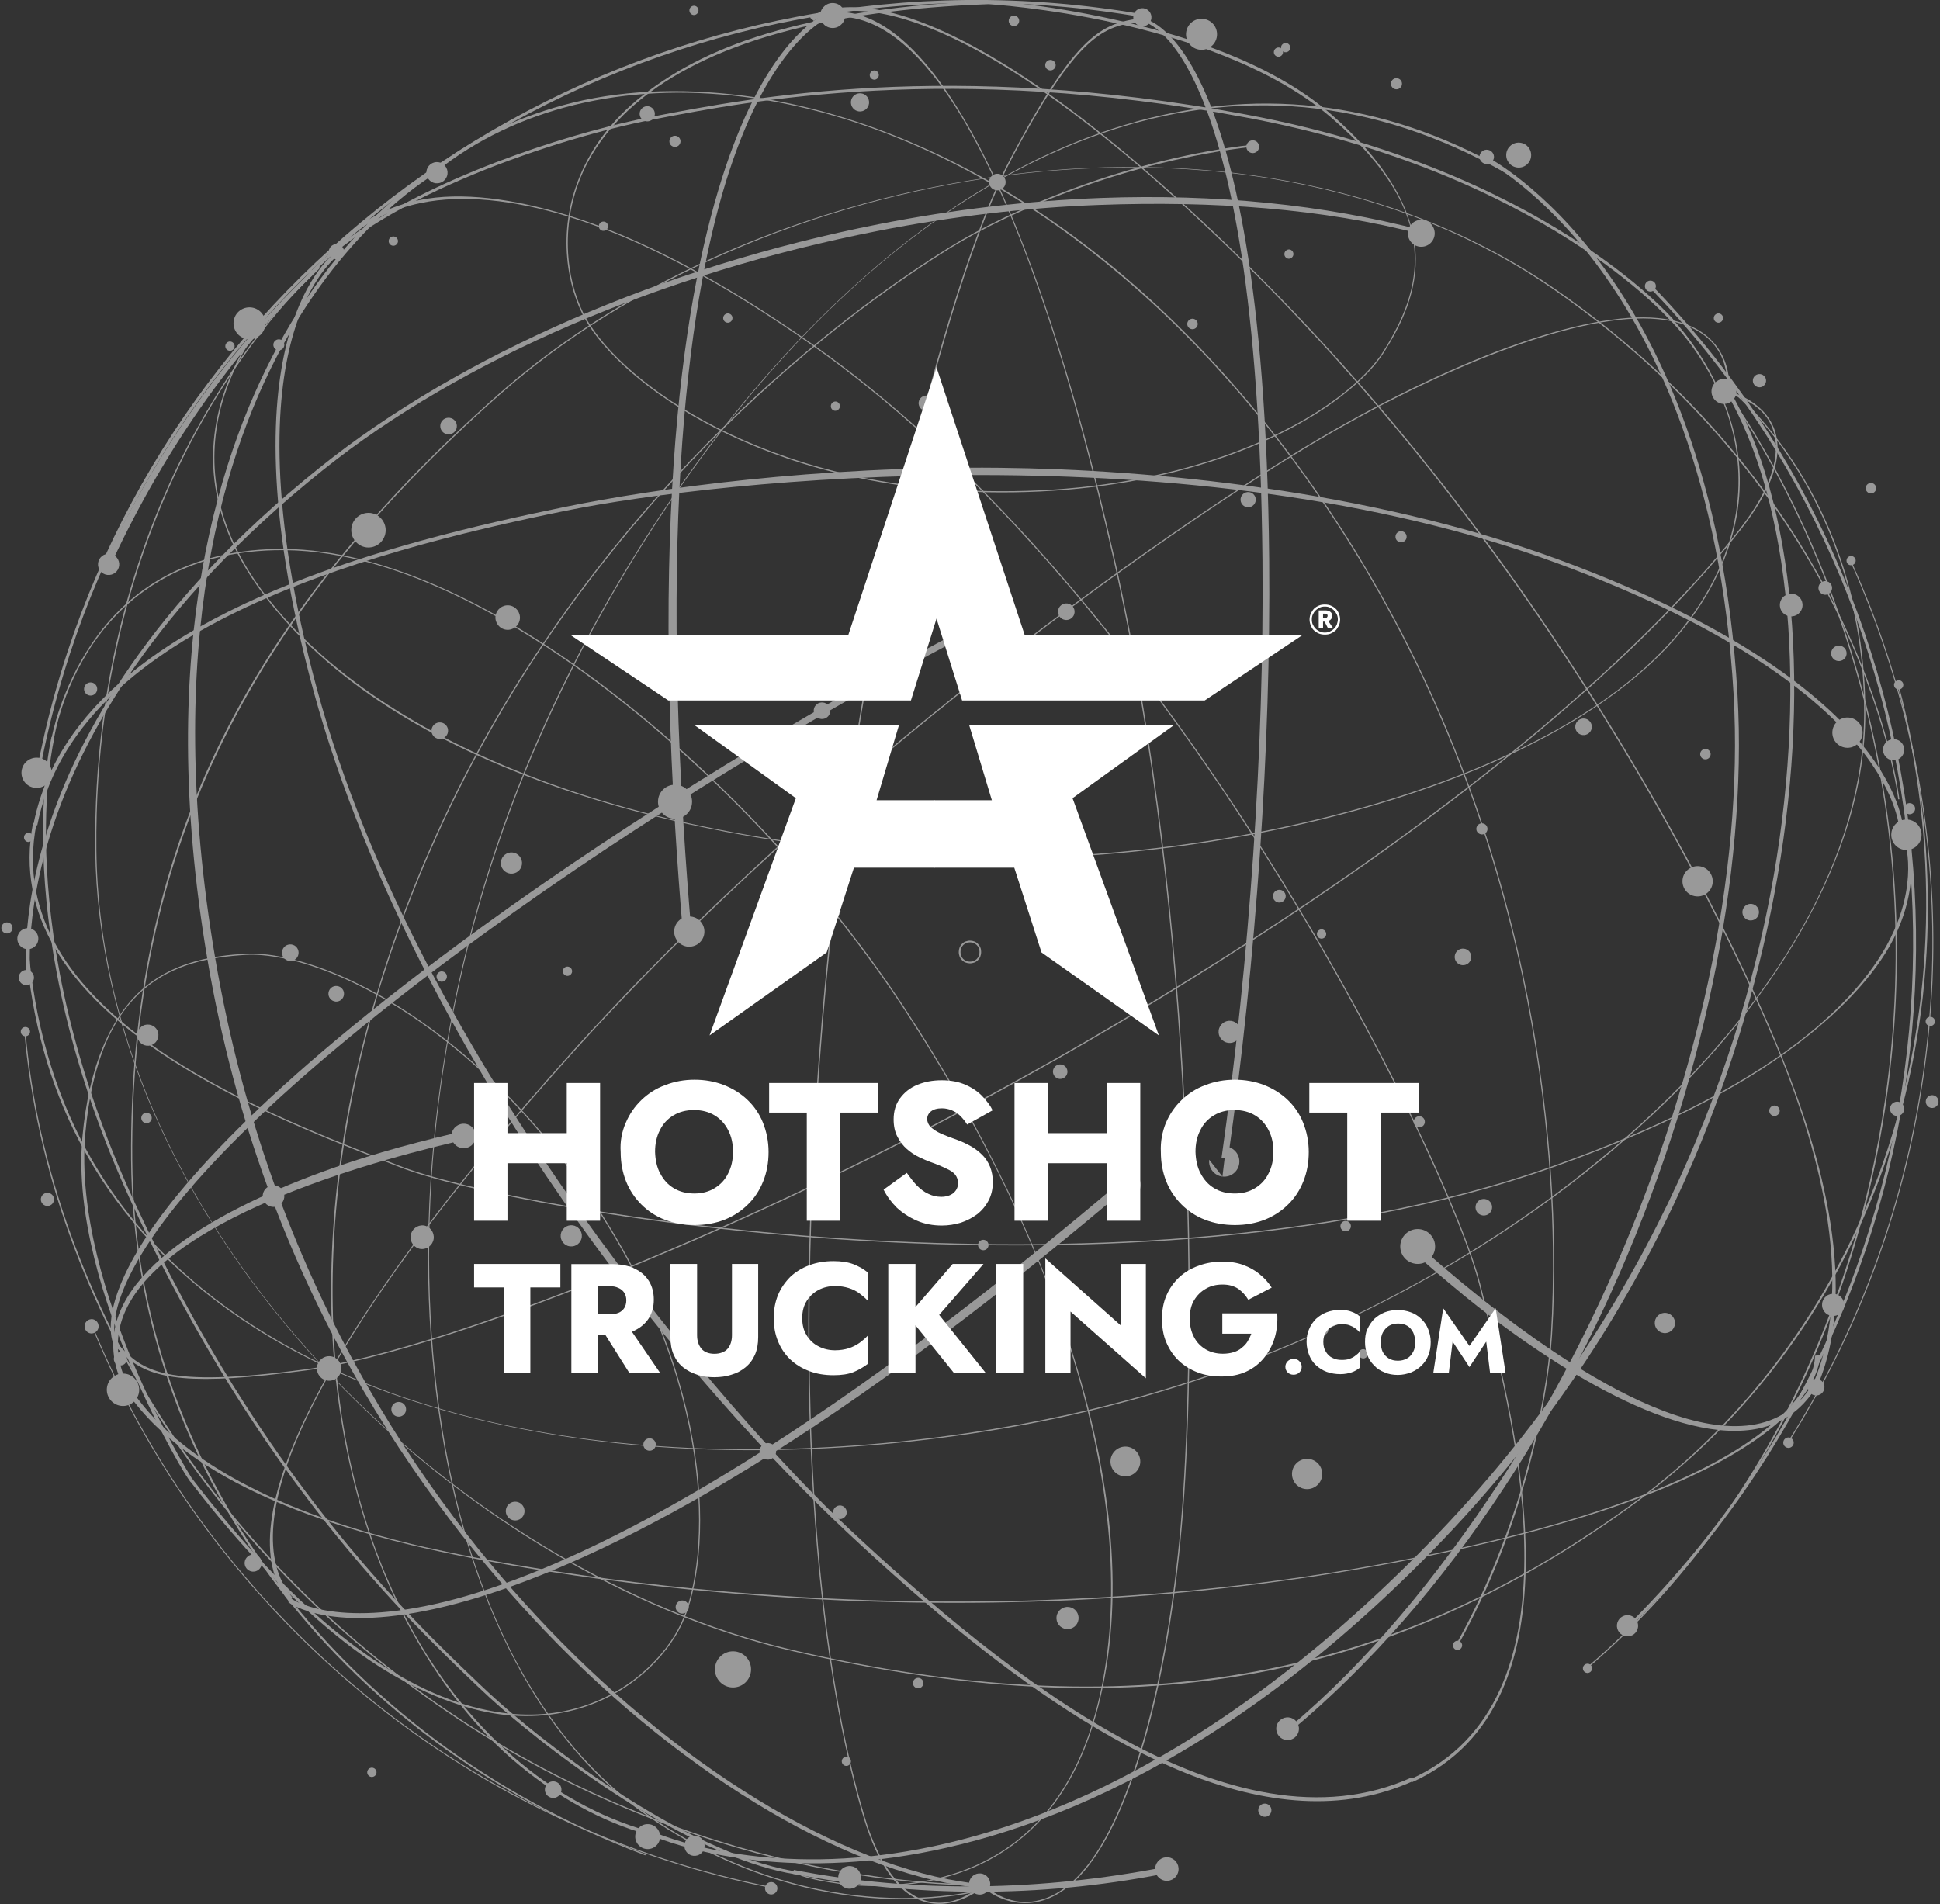<?xml version="1.0" encoding="UTF-8"?>
<svg xmlns="http://www.w3.org/2000/svg" xmlns:xlink="http://www.w3.org/1999/xlink" version="1.1" viewBox="0 0 489 480">
  <rect x="0" y="0" width="489" height="480" fill="#333333" stroke="none"/>
  <!-- Generator: Adobe Illustrator 29.7.1, SVG Export Plug-In . SVG Version: 2.1.1 Build 8)  -->
  <defs>
    <style>
      .st0 {
        fill: none;
      }

      .st1, .st2 {
        fill: #fff;
      }

      .st1, .st3 {
        opacity: .5;
      }

      .st4 {
        clip-path: url(#clippath);
      }
    </style>
    <clipPath id="clippath">
      <rect class="st0" x=".36" width="488.28" height="480"/>
    </clipPath>
  </defs>
  <g id="Layer_1">
    <g class="st3">
      <g class="st4">
        <path class="st2" d="M72.66,403.9l.72-.93c.1.08,10.53,7.77,38.84.8,26.2-6.46,73.47-27.13,149.84-88.96,6.76-5.48,13.47-11.03,20.11-16.66l1.53,1.52c-6.65,5.64-13.35,11.2-20.13,16.68-76.74,62.14-125.01,82.22-151.35,88.64-28.75,7.01-39.13-.75-39.55-1.08v-.02ZM28.79,339.2c-.17-.28-3.97-6.96,5.59-23.36,8.74-14.99,30.9-41.38,86.84-81.98,38.18-27.72,83.98-55.78,128.93-79.04l1.1,1.28c-44.93,23.24-90.68,51.28-128.84,78.98C15.74,312.49,29.26,338.55,29.42,338.81l-.63.39ZM6.83,247.92c-.02-.16-2.34-16.12,5.61-40.03,7.32-22.03,25.09-55.53,68.22-90.07,35.36-28.34,86.75-50.69,140.96-61.33,18.82-3.7,37.65-5.91,55.98-6.59,28.88-1.06,56.05,1.68,80.75,8.14l-.25.96c-24.61-6.44-52.31-8.4-81.09-7.34-18.27.67-37.06,2.88-55.83,6.57-54.06,10.62-104.66,32.13-139.9,60.37-42.9,34.36-60.59,67.66-67.87,89.54-7.89,23.69-5.61,39.48-5.59,39.64l-.97.15h-.01ZM163.03,462.2l.43-.89c.21.1,21.36,10.2,55.65,6.7,31.66-3.23,81.32-19.01,138.09-75.95,58.43-58.61,80.64-122.79,88.98-166.31,9.69-50.53,5.37-99.27-11.27-127.2l.85-.5c16.76,28.13,21.12,77.14,11.38,127.89-8.37,43.65-29.88,108.65-88.49,167.45-57,57.18-107.68,72.4-139.52,75.63-34.55,3.5-55.9-6.7-56.11-6.81"/>
        <path class="st2" d="M368.73,326.34c-4.45-3.64-8.82-7.38-13.09-11.22l1.41-1.64c16.67,15.02,58.25,49.52,84.41,45.77,6.58-.95,11.74-4.36,15.31-10.14l.99.62c-3.77,6.09-9.2,9.69-16.14,10.69-21.21,3.04-52.71-17.58-72.91-34.07l.02-.02ZM241.28,410.73c-9.99-8.16-19.44-16.65-28.02-24.69-16.9-15.83-45.01-45.52-71.44-83.56-21.56-31.01-49.43-79.08-62.81-128.33-12.64-46.54-10.43-74.12-6.36-89.05,4.44-16.3,11.84-21.45,12.15-21.65l.55.82c-.08.05-7.45,5.23-11.79,21.24-4.01,14.81-6.16,42.17,6.39,88.4,25.69,94.6,105.41,184.69,133.97,211.42,39.26,36.76,96.68,83.25,141.95,62.75l.4.9c-35.85,16.23-79.02-8.86-115.01-38.25h.01ZM132.35,435.65c-4.42-3.6-8.33-7.05-11.55-10.13l-.59-.56c-17.85-17.03-54.98-52.46-86.93-121.51C1.24,234.21,12.88,186.26,13,185.79l.72.18c-.12.47-11.69,48.2,20.23,117.18,31.89,68.92,68.96,104.29,86.78,121.28l.59.56c17.28,16.5,54.59,43.86,81.14,47.07l-.09.73c-21.76-2.63-50.66-21.35-70.01-37.14h-.01Z"/>
        <path class="st2" d="M201.75,472.83l.13-.27c2.21,1.05,23.91,6.56,43.77-2.16,14.31-6.28,24.3-18.34,29.67-35.85,14.11-46.02-3.68-113.44-47.59-180.38-18.76-28.6-45.16-57.18-72.45-78.47-21.45-16.72-53.34-36.73-83.52-37.01-26.47-.25-40.87,12.69-48.29,23.59-8.04,11.8-9.84,23.82-9.86,23.94l-.59-.23c.02-.12,2.13-12.02,10.2-23.88,4.74-6.97,10.7-12.5,17.68-16.45,8.73-4.93,19.11-7.38,30.86-7.27,12.36.12,26.15,3.62,41,10.42,13.73,6.29,28.09,15.25,42.7,26.64,27.3,21.29,53.73,49.92,72.5,78.54,19.77,30.13,34.86,61.66,43.65,91.18,10.26,34.48,11.6,64.58,3.97,89.44-5.39,17.59-15.43,29.71-29.82,36.03-19.96,8.77-41.79,3.21-44.02,2.16h0Z"/>
        <path class="st2" d="M84.64,412.2c-11.82-9.64-24.19-22.45-36.47-38.47-.49-.07-8.07-12.55-15.14-29.27-6.51-15.44-14.08-37.82-12.25-57.89,1.6-17.56,7.05-30.55,15.79-37.78,7.94-6.57,17.71-7.92,25.33-8.35,10.34-.59,30.38,5.22,52.81,23.52,12.45,10.17,23.86,22.78,33.92,37.49,31.92,46.68,31.2,91.03,23.25,108.01-3.74,7.99-13.45,18.53-28.56,21.98-8.11,1.85-16.75,1.59-25.83-1.12-10.61-3.17-21.51-8.86-32.83-18.1h-.01ZM114.53,264.19c-22.36-18.26-42.31-24.05-52.6-23.46-18.07,1.04-36.99,7.18-40.41,44.92-1.81,20.01,5.56,42.57,12.06,57.98,7.05,16.7,14.63,28.83,14.71,28.95,12.25,15.99,24.45,28.99,36.25,38.62,26.39,21.54,46.5,22.74,58.72,19.95,15-3.42,24.66-13.89,28.37-21.82,7.91-16.93,8.61-61.14-23.23-107.72-10.04-14.69-21.43-27.28-33.86-37.42h-.01ZM355.99,449.3l-.26-.85c43.62-19.75,26.38-87.95,18.03-121.01-.32-1.24-.62-2.45-.9-3.58-3.83-15.25-22.62-58.19-52.46-105.86-25.36-40.53-66.1-96.19-116.11-131.25-22.5-15.77-42.98-26.57-60.87-32.1-14-4.33-26.8-5.63-37.24-3.5-15.05,3.07-20.69,11.82-20.75,11.91l-.66-.46c.06-.09,5.81-9.07,20.97-12.17,10.49-2.14,23.68-.39,37.73,3.94,17.93,5.54,38.44,16.36,60.97,32.14,50.06,35.08,90.82,90.78,116.19,131.33,29.86,47.69,48.67,90.67,52.5,105.94.29,1.13.58,2.33.9,3.58,8.38,33.13,25.8,102.07-18.06,121.92h0ZM456.15,350.69c12.32-25.34,2.28-60.43-7.38-84.52-4.56-11.38-47.18-113.72-136.05-200.74C269.21,22.84,242.83,9.21,227.71,4.75c-16.35-4.82-22.51.48-22.57.53l-.96-.84c.06-.06,6.31-5.45,22.79-.62,9.65,2.83,20.89,8.56,33.39,17.04,15.63,10.59,33.31,25.51,52.55,44.35,35.84,35.09,68.24,76.49,96.31,123.05,23.83,39.52,36.49,69.53,39.81,77.8,9.69,24.14,20.51,59.94,8.14,85.38l-1.03-.75Z"/>
        <path class="st2" d="M72.86,403.74c-16.41-19.27,9.4-69.57,70.83-138.02,64.18-71.52,149.48-131.53,185.62-153.26,36.08-21.7,70.02-34.08,88.55-32.28,6.55.63,11.43,2.89,14.51,6.68,4.13,5.1,3.49,11.28,3.48,11.34l-.64.21c0-.06.99-6.37-3.07-11.38-3.03-3.74-7.85-5.95-14.3-6.58-9.32-.91-22.83,1.82-39.04,7.9-15.33,5.74-32.38,14.16-49.33,24.35-36.12,21.72-121.38,81.7-185.55,153.2-31.6,35.21-53.7,65.34-65.66,89.54-11.09,22.41-12.24,38.28-4.53,47.33l-.85.96v.02Z"/>
        <path class="st2" d="M131.26,445.32c-11.14-9.09-20.63-21.32-28.3-35.57-10.97-20.39-17.58-45.26-19.12-71.91-1.69-29.16,2.48-59.92,12.38-91.43,28.49-90.72,90.39-146.49,124.76-171.66,6.26-4.58,12.42-8.76,18.31-12.41,15.66-9.71,45.12-22.32,76.56-25.89l-.06.53c-31.39,3.56-60.71,15.92-76.35,25.61-5.88,3.65-12.03,7.82-18.29,12.4-34.33,25.14-96.18,80.86-124.65,171.51-18.98,60.43-16.53,119.88,6.72,163.11,14.27,26.52,35.6,44.99,60.08,52l-.22.86c-11.39-3.26-22.18-9.27-31.82-17.15h-.01Z"/>
        <path class="st2" d="M50.91,325.18c-26.39-21.55-41.52-50.11-44.38-86.14l.59-.59c3.05,38.16,19.53,68.56,48.98,90.39,57.27,42.43,147.54,42.19,212.93,27.83,52.65-11.57,102.78-36.52,141.15-70.26,38.44-33.79,59.64-71.65,59.7-106.6.05-28.42-9.16-49.08-16.89-61.41-8.38-13.35-16.87-20.07-16.96-20.14l.18-.23c.08.06,8.61,6.81,17.03,20.21,7.76,12.37,16.99,33.08,16.94,61.57-.03,17.71-5.48,36.19-16.18,54.93-10.3,18.04-24.98,35.5-43.61,51.89-18.61,16.37-40.14,30.76-63.99,42.76-24.71,12.45-50.72,21.72-77.29,27.57-37.42,8.22-77.68,10.68-113.39,6.91-19.45-2.05-37.58-5.9-53.92-11.42-17.5-5.92-32.93-13.77-45.86-23.37-1.7-1.26-3.37-2.56-5.01-3.89h0Z"/>
        <path class="st2" d="M107.69,369.28c-9.64-7.87-18.72-16.42-27.15-25.57-35.98-39.08-56.04-85.03-56.53-129.4-.24-21.85,2.48-43.08,8.07-63.09,4.47-16,10.79-31.27,18.78-45.37,13.59-24.01,27.5-36.47,27.64-36.6l.2.22c-.14.12-14.02,12.56-27.59,36.54-12.53,22.13-27.34,58.87-26.81,108.3,1.05,96.52,91.68,182.22,175.67,201.69,84.06,19.48,149.05,8.28,210.73-36.32,62.33-45.06,88.86-126.3,67.58-206.96l.29-.08c10.59,40.15,9.76,80.83-2.4,117.64-12.05,36.46-34.62,67.46-65.3,89.63-31.3,22.63-62.98,36.48-96.85,42.35-34.01,5.89-71.33,3.93-114.12-5.98-31.71-7.35-64-23.96-92.23-47.01h.02Z"/>
        <path class="st2" d="M400.16,420.59l-.19-.23c52.54-44.74,82.18-120.04,77.34-196.54-2.47-39.18-13.68-70.83-22.64-90.49-9.71-21.3-18.95-33.5-19.04-33.61l.24-.18c.09.12,9.35,12.33,19.07,33.66,8.97,19.68,20.19,51.37,22.67,90.6,2.37,37.45-3.42,75.34-16.75,109.58-13.51,34.75-34.51,64.89-60.7,87.2h-.01ZM9.11,195.22C29.8,83.32,128.39,1.22,243.52,0c14.93-.15,29.83,1.06,44.54,3.61l-.13.73c-14.66-2.54-29.52-3.75-44.4-3.6C128.74,1.96,30.46,83.8,9.84,195.35l-.73-.14h0ZM199.9,472.39l.19-.97c30.79,5.98,62.53,5.25,93.08-.64l-.43,1.73c-30.68,5.92-61.91,5.88-92.84-.12h0Z"/>
        <path class="st2" d="M450.59,363.57c15.75-24.89,26.57-52.28,32.19-81.41,5.53-28.68,5.73-57.63.58-86.06-3.41-18.85-9.13-37.2-17.01-54.66l.23-.1c7.89,17.47,13.61,35.85,17.03,54.71,5.14,28.46,4.95,57.45-.58,86.16-5.62,29.16-16.46,56.58-32.22,81.49l-.21-.13v-.02ZM32.28,342.48c-1.14-.94-2.19-1.98-3.24-3.14l.62-.58c6.25,6.87,11.49,11.23,47.34,6.44,35.74-4.77,124.09-39.49,204.49-87.26,97.12-57.71,140.1-102.86,157.08-124.63,7.86-10.1,10.56-18.72,8.28-25.14-2.62-7.43-11.5-8.91-11.59-8.93l.38-.66c.09.02,8.97,2.17,11.65,9.74,2.31,6.53-.54,14.99-8.48,25.17-16.99,21.79-60,66.97-157.16,124.71-80.43,47.79-168.83,82.53-204.6,87.3-28.94,3.87-38.35,2.22-44.77-3.02M209.53,2.78l.34,1.12c-.12.04-12.43,4.07-23.16,31.21-9.93,25.1-20.48,75.62-14.37,173.71.52,8.44,1.17,17.21,1.92,26.05l-2.12.36c-.75-8.85-1.4-17.63-1.92-26.08-6.14-98.58,5.48-149.56,15.51-174.76,10.95-27.5,23.28-31.46,23.8-31.62h0Z"/>
        <path class="st2" d="M287.67,4.52c.33.02,7.96.8,15.79,18.09,7.15,15.82,15.8,49.17,16.45,118.31.44,47.19-3.23,100.79-10.34,150.92l-1.68.16c7.11-50.1,10.77-103.65,10.33-150.81-1.24-131.84-30.31-135.92-30.6-135.94l.06-.74h0ZM374.76,39.51c.14.07,14.49,7.44,29.36,27.77,13.7,18.73,30.69,52.64,33.84,107.81,2.58,45.26-8.98,100.1-31.73,150.46-7.89,17.48-17,34.12-27.08,49.45-15.87,24.16-33.85,44.73-53.42,61.12l-.63-.76c19.51-16.33,37.16-37.77,52.97-61.85,10.04-15.29,19.13-31.88,27.01-49.32,22.68-50.23,34.48-103.95,31.9-149.05-3.13-54.89-20.01-88.61-33.61-107.23-14.73-20.16-28.91-27.46-29.05-27.53l.44-.88h0ZM109.67,42.67l.47.87c-.21.11-20.69,11.51-37.72,41.48-15.73,27.68-31.64,77.31-18.16,156.59,13.89,81.6,53.29,136.91,83.91,168.93,35.54,37.18,77.76,61.91,110.14,64.54l-.08.99c-32.62-2.64-75.08-27.48-110.79-64.83-30.71-32.12-71.19-87.33-85.12-169.18-13.54-79.61,3.43-129.75,19.25-157.58,17.17-30.19,37.86-41.69,38.06-41.8h.02Z"/>
        <path class="st2" d="M101.12,289.11c5.54-1.52,11.12-2.91,16.73-4.16l.51,2.1c-21.89,4.89-74.1,18.79-86.2,42.29-3.05,5.92-3.25,12.1-.61,18.36l-1.08.45c-2.78-6.6-2.56-13.11.65-19.36,9.82-19.05,44.88-32.79,70-39.69h.01ZM106.24,136.29c12.45-3.42,24.84-6.19,36.35-8.54,22.69-4.61,63.17-10.31,109.46-9.82,37.75.4,93.06,5.53,140.94,23.18,45.24,16.67,66.42,34.45,76.23,46.43,10.69,13.07,10.61,22.08,10.6,22.46l-.98-.02c0-.09.06-9.11-10.47-21.92-9.74-11.85-30.79-29.46-75.72-46.02-91.95-33.88-211.55-21.1-249.87-13.32-52.69,10.7-123.85,30.58-133.39,79.36l-.97-.19c7.56-38.63,53.02-59.28,97.81-71.6h0ZM149.07,33.04c5.49-1.51,10.57-2.7,14.94-3.55l.8-.16c24.21-4.68,74.59-14.43,149.36-.45,74.98,14.01,107.3,51.28,107.61,51.66l-.56.48c-.32-.38-32.49-37.46-107.19-51.41-74.63-13.94-124.92-4.22-149.09.45l-.8.16c-23.45,4.54-67.37,19.09-85.37,38.87l-.54-.5c14.75-16.21,46.75-28.93,70.84-35.56h-.01Z"/>
        <path class="st2" d="M78.56,68.07l.14.26c-2.14,1.18-19.2,15.69-23.61,36.94-3.17,15.31.86,30.44,12,44.96,29.3,38.18,94.54,62.75,174.52,65.74,34.16,1.27,72.76-3.68,105.91-13.58,26.05-7.79,60.83-22.21,78.55-46.65,15.54-21.45,13.35-40.67,8.77-53.04-4.96-13.4-13.7-21.83-13.79-21.91l.52-.35c.09.08,8.55,8.7,13.54,22.16,2.93,7.91,3.99,15.96,3.15,23.94-1.05,9.97-5.07,19.85-11.96,29.36-7.26,10.01-18.11,19.22-32.26,27.39-13.08,7.55-28.71,14.06-46.45,19.37-33.17,9.92-71.81,14.87-106.01,13.6-36-1.34-70.43-7.32-99.58-17.26-34.03-11.62-59.33-27.96-75.17-48.6-11.2-14.59-15.26-29.8-12.06-45.2,4.44-21.35,21.59-35.94,23.75-37.13h.02Z"/>
        <path class="st2" d="M195.82,7.74c14.71-4.04,32.31-6.71,52.47-7.43.34-.37,14.9.69,32.61,4.62,16.35,3.64,38.97,10.45,54.26,23.56,13.38,11.48,20.81,23.45,21.62,34.77.75,10.28-3.81,19.02-7.88,25.49-5.51,8.78-21.85,21.75-49.76,29.42-15.49,4.26-32.38,6.25-50.19,5.93-56.53-1.04-92.24-27.32-101.46-43.64-4.34-7.67-7.29-21.71-1.35-36.03,3.19-7.69,8.42-14.57,15.9-20.41,8.72-6.81,19.68-12.39,33.78-16.27h-.01ZM299.08,117.88c27.83-7.65,44.11-20.56,49.6-29.29,9.63-15.32,15.58-34.31-13.17-58.98-15.24-13.08-37.9-20.15-54.22-23.77-17.69-3.93-31.96-4.78-32.1-4.79-20.13.72-37.79,3.14-52.46,7.18-32.84,9.03-45.47,24.73-50.29,36.31-5.9,14.22-2.98,28.15,1.33,35.77,9.2,16.27,44.82,42.46,101.21,43.49,17.78.33,34.65-1.67,50.11-5.92h0ZM8.34,207.46l.84.29C-.02,254.76,65.53,280.23,97.3,292.58c1.2.46,2.35.92,3.44,1.34,14.65,5.73,60.51,15.28,116.63,18.59,47.71,2.81,116.66,1.86,174.21-18.6,25.88-9.2,46.55-19.64,61.43-31.02,11.64-8.9,20.12-18.59,24.43-28.33,6.23-14.04,2.36-23.71,2.32-23.81l.76-.27c.04.1,4.02,9.99-2.25,24.16-4.34,9.79-13.4,19.54-25.08,28.48-14.9,11.41-35.6,21.86-61.52,31.08-57.59,20.48-126.58,21.42-174.32,18.61-56.15-3.3-102.06-12.87-116.72-18.61-1.09-.42-2.24-.88-3.44-1.34-31.85-12.37-98.1-38.13-88.86-85.38h0ZM30.62,346.27c13.5,24.73,47.91,36.89,73.13,42.97,11.92,2.87,119.98,27.44,242.38,5.42,59.9-10.78,86.29-24.39,98.68-34.14,13.4-10.54,12.66-18.64,12.65-18.71l1.24-.3c0,.08.79,8.3-12.7,18.93-7.89,6.22-19.08,12.07-33.24,17.35-17.68,6.61-40.09,12.38-66.59,17.15-49.35,8.87-101.86,11.3-156.06,7.21-46-3.48-77.8-10.55-86.44-12.63-25.28-6.09-60.72-18.02-74.27-42.85l1.2-.4h.01Z"/>
        <path class="st2" d="M209.55,3.04c25.2-2.22,51.22,47.99,71.39,137.74,21.06,93.78,20.51,198.08,17.27,240.14-3.23,42.01-12.82,76.83-25.02,90.9-4.31,4.97-8.97,7.64-13.86,7.95-6.55.42-11.22-3.7-11.26-3.74l.2-.65s4.61,4.5,11.05,4.09c4.8-.31,9.39-2.95,13.65-7.85,6.14-7.08,11.74-19.67,16.19-36.4,4.21-15.82,7.23-34.6,8.75-54.33,3.23-42.04,3.8-146.32-17.27-240.06-10.37-46.18-22.11-81.64-34.88-105.43-11.84-22.03-24.09-32.17-35.93-31.13l-.29-1.24h-.01Z"/>
        <path class="st2" d="M141.83,26.54c13.86-3.81,29.32-4.47,45.38-2.45,22.97,2.88,47.06,11.89,69.66,26.08,24.73,15.53,47.37,36.75,67.31,63.08,57.39,75.82,66.94,158.6,67.53,201.2.11,7.76-.06,15.2-.5,22.12-1.16,18.4-7.96,49.73-23.28,77.42l-.39-.36c15.3-27.66,22.22-58.71,23.38-77.08.43-6.91.6-14.35.5-22.1-.58-42.56-10.12-125.27-67.47-201.02-38.23-50.49-88.08-82.96-136.77-89.05-29.88-3.74-57.29,2.95-77.18,18.83l-.57-.67c9.26-7.4,20.4-12.7,32.41-16h0Z"/>
        <path class="st2" d="M286.26,30.67c32.84-9.03,64.87-4.8,95.89,13.74l.14.83c-32.85-19.63-67.16-23.81-102.01-12.46-67.75,22.1-119.88,95.83-146.07,157.47-21.08,49.63-29.82,104.96-24.56,155.8,5.25,50.92,23.8,90.15,52.24,110.46,23.12,16.52,45.29,20.98,59.82,21.82,15.73.91,26.13-2.13,26.24-2.16l.08.28c-.09.03-10.55,3.08-26.34,2.17-14.57-.84-36.79-5.32-59.98-21.87-14.4-10.29-26.31-25.44-35.36-45.03-8.72-18.85-14.44-40.94-16.98-65.63-2.54-24.66-1.78-50.55,2.25-76.95,4.18-27.36,11.7-53.94,22.34-78.99,14.98-35.27,36.32-69.52,60.08-96.44,12.94-14.66,26.58-27.22,40.55-37.34,14.96-10.84,30.31-18.86,45.62-23.85,2.01-.66,4.03-1.27,6.07-1.82h0Z"/>
        <path class="st2" d="M217.44,51.4c12-3.3,24.22-5.74,36.57-7.32,52.67-6.69,101.75,3.59,138.17,28.91,17.94,12.47,33.66,26.99,46.71,43.15,10.45,12.93,19.22,26.92,26.07,41.6,11.68,25,13.78,43.56,13.8,43.75l-.3.03c-.02-.19-2.11-18.71-13.78-43.67-10.76-23.03-32.11-56.41-72.68-84.62-79.24-55.09-201.56-30.86-266.11,26.33-64.59,57.23-93.13,116.71-92.55,192.85.58,76.93,51.38,145.65,129.41,175.05l-.1.28c-38.84-14.64-71.5-38.89-94.43-70.14-22.72-30.96-34.88-67.33-35.18-105.18-.3-38.63,6.78-72.49,21.63-103.5,14.91-31.14,38.13-60.43,71.01-89.56,24.37-21.58,56.6-38.29,91.74-47.94h0Z"/>
        <path class="st2" d="M6.13,260.11l.3-.03c5.98,68.76,50.16,136.57,115.27,176.95,33.34,20.69,65.62,29.9,86.83,33.99,22.98,4.43,38.27,3.96,38.42,3.95v.3c-.14,0-15.46.47-38.47-3.95-21.23-4.09-53.55-13.31-86.94-34.03-31.88-19.77-59.39-46.45-79.56-77.16-20.47-31.16-32.86-65.74-35.85-100.02M416.35,71.92c79.17,81.71,88.9,209.67,23.16,304.24-8.53,12.25-18.15,23.71-28.75,34.23l-.52-.52c10.57-10.48,20.16-21.9,28.66-34.12,65.55-94.28,55.83-221.84-23.09-303.29l.53-.51v-.02ZM80,66.83l.68.71c-22.71,21.64-40.51,47.93-53.42,76.26l-1.15-1.36c12.96-28.44,31.1-53.88,53.9-75.61"/>
        <path class="st2" d="M23.35,334.27c11.15,27.26,27.18,51.96,47.67,73.42,20.16,21.13,43.63,38.07,69.77,50.36,17.33,8.14,35.6,14.12,54.39,17.81l-.05.25c-18.81-3.69-37.09-9.68-54.44-17.83-26.16-12.3-49.67-29.27-69.84-50.41-20.5-21.48-36.55-46.21-47.71-73.5l.23-.09h-.01ZM282.98,5.46c1.42-.39,2.89-.64,4.42-.83l.12.84c-9.23,1.12-15.81,2.86-32.68,34.87-16.82,31.91-39.74,124.05-47.43,217.28-9.27,112.62,2.59,173.84,10.5,200.29,3.66,12.27,9.14,19.45,15.68,21.33,7.56,2.17,13.93-4.21,13.99-4.27l.32.68c-.07.06-6.96,6.05-14.69,3.85-6.65-1.9-11.9-9.13-15.59-21.51-7.9-26.48-19.78-87.73-10.51-200.4,7.68-93.27,30.61-185.47,47.46-217.4,13.62-25.82,20.41-32.55,28.41-34.75v.02ZM279.94,367.95c-.27,2.06,1.18,3.94,3.23,4.22,2.06.27,3.94-1.18,4.22-3.23.27-2.06-1.18-3.94-3.23-4.22-2.06-.27-3.94,1.18-4.22,3.23M174.41,202.68c-.3,2.35-2.45,4-4.8,3.7,0,0-.02,0-.02,0-2.35-.3-4-2.45-3.7-4.8,0,0,0-.02,0-.02.3-2.35,2.45-4,4.79-3.7,0,0,.02,0,.03,0,2.35.3,4,2.45,3.7,4.8,0,0,0,.01,0,.02M39.9,261.31c-.19,1.46-1.52,2.49-2.98,2.3,0,0,0,0-.01,0-1.46-.19-2.49-1.52-2.3-2.98,0,0,0-.01,0-.02.19-1.46,1.52-2.49,2.98-2.3,0,0,.01,0,.02,0,1.46.19,2.49,1.52,2.3,2.98,0,0,0,.01,0,.02M361.61,59.26c-.25,1.86-1.95,3.16-3.8,2.92-1.86-.25-3.16-1.95-2.92-3.81.25-1.86,1.95-3.16,3.8-2.92,1.86.25,3.16,1.95,2.92,3.81M212.99,4.32c-.22,1.72-1.8,2.94-3.52,2.71,0,0,0,0,0,0-1.72-.22-2.94-1.8-2.71-3.53,0,0,0,0,0,0,.22-1.72,1.8-2.94,3.52-2.71,0,0,0,0,0,0,1.72.22,2.94,1.8,2.71,3.53,0,0,0,0,0,0M437.67,99.09c-.23,1.72-1.81,2.94-3.53,2.71-1.72-.23-2.94-1.81-2.71-3.53h0c.22-1.72,1.8-2.94,3.52-2.71,0,0,0,0,0,0,1.72.22,2.94,1.8,2.71,3.52,0,0,0,0,0,0"/>
        <path class="st2" d="M166.37,463.42c-.22,1.72-1.8,2.94-3.52,2.71,0,0,0,0,0,0-1.72-.22-2.94-1.8-2.71-3.53,0,0,0,0,0,0,.22-1.72,1.8-2.94,3.52-2.71,0,0,0,0,0,0,1.72.22,2.94,1.8,2.71,3.52,0,0,0,0,0,0M385.92,39.51c-.22,1.72-1.8,2.94-3.52,2.71,0,0,0,0,0,0-1.72-.22-2.94-1.8-2.71-3.53,0,0,0,0,0,0,.22-1.72,1.8-2.94,3.52-2.71,0,0,0,0,0,0,1.72.22,2.94,1.8,2.71,3.52,0,0,0,0,0,0M173.61,405.35c-.12.91-.95,1.55-1.86,1.43-.91-.12-1.55-.95-1.43-1.86,0,0,0,0,0,0,.12-.91.95-1.55,1.86-1.43.91.12,1.55.95,1.43,1.86M24.49,173.91c-.12.91-.95,1.55-1.86,1.43-.91-.12-1.55-.95-1.43-1.86.12-.91.95-1.55,1.86-1.43.91.12,1.55.95,1.43,1.86M320.46,456.57c-.12.91-.95,1.55-1.86,1.43-.91-.12-1.55-.96-1.43-1.86.12-.91.95-1.55,1.86-1.43.91.12,1.55.96,1.43,1.86M195.94,476.24c-.11.86-.9,1.46-1.75,1.35-.86-.11-1.46-.9-1.35-1.75.11-.86.9-1.46,1.75-1.35.86.11,1.46.9,1.35,1.76M165.29,364.37c-.11.86-.9,1.46-1.76,1.35-.86-.11-1.46-.9-1.35-1.76s.9-1.46,1.76-1.35c.86.11,1.46.9,1.35,1.76h0M102.34,355.53c-.13,1.02-1.06,1.73-2.08,1.6-1.02-.13-1.73-1.06-1.6-2.08s1.06-1.73,2.08-1.6c1.02.13,1.73,1.06,1.6,2.08h0M132.2,381.25c-.17,1.29-1.35,2.21-2.65,2.04,0,0,0,0,0,0-1.29-.17-2.21-1.36-2.04-2.65.17-1.3,1.36-2.21,2.65-2.04,1.3.17,2.21,1.36,2.04,2.65M65.97,394.34c-.16,1.19-1.25,2.02-2.43,1.86s-2.02-1.25-1.86-2.43h0c.16-1.19,1.25-2.02,2.43-1.86,1.19.16,2.02,1.25,1.86,2.43M312.71,260.5c-.2,1.53-1.6,2.61-3.13,2.41,0,0,0,0,0,0-1.53-.21-2.6-1.61-2.4-3.14.2-1.53,1.6-2.61,3.13-2.41,0,0,0,0,0,0,1.53.21,2.6,1.61,2.4,3.14M464.82,329.33c-.2,1.53-1.6,2.61-3.13,2.41,0,0,0,0,0,0-1.53-.21-2.6-1.61-2.4-3.14.2-1.53,1.6-2.61,3.13-2.41,1.53.2,2.61,1.6,2.41,3.13,0,0,0,0,0,0M271.85,408.27c-.2,1.53-1.6,2.61-3.13,2.41-1.53-.2-2.61-1.61-2.4-3.14.2-1.53,1.6-2.61,3.13-2.41,0,0,0,0,0,0,1.53.21,2.6,1.61,2.4,3.14M297.04,471.6c-.21,1.62-1.7,2.76-3.31,2.54s-2.76-1.7-2.54-3.31c.19-1.62,1.65-2.78,3.27-2.59s2.78,1.65,2.59,3.27c0,.03,0,.06-.01.09M445.15,96.18c-.12.91-.96,1.56-1.87,1.44,0,0,0,0,0,0-.91-.12-1.56-.96-1.44-1.87h0c.12-.92.96-1.56,1.87-1.44,0,0,0,0,0,0,.91.12,1.56.96,1.44,1.87,0,0,0,0,0,0M31.99,342.79c-.12.91-.95,1.55-1.85,1.43-.91-.12-1.55-.95-1.43-1.85.1-.91.91-1.57,1.82-1.47.91.1,1.57.91,1.47,1.82,0,.02,0,.05,0,.07M71.65,301.9c-.2,1.49-1.56,2.54-3.06,2.35-1.49-.2-2.54-1.57-2.35-3.06.2-1.49,1.56-2.54,3.06-2.35,1.5.19,2.53,1.56,2.35,3.06M253.88,155.3c-.27,2.05-2.15,3.5-4.2,3.24,0,0-.01,0-.02,0-2.05-.27-3.5-2.15-3.24-4.2,0,0,0-.01,0-.02.27-2.05,2.15-3.5,4.2-3.24,0,0,.01,0,.02,0,2.05.27,3.5,2.15,3.24,4.2,0,0,0,.01,0,.02M207.11,166.29c-.09.72-.75,1.24-1.47,1.15,0,0,0,0-.01,0-.72-.09-1.24-.76-1.14-1.48,0,0,0,0,0,0,.09-.72.75-1.24,1.48-1.15,0,0,0,0,0,0,.72.09,1.24.76,1.14,1.48,0,0,0,0,0,0M13.6,302.58c-.12.91-.95,1.55-1.86,1.43-.91-.12-1.55-.95-1.43-1.86.12-.91.96-1.55,1.86-1.43.91.12,1.55.95,1.43,1.86M269.05,270.4c-.13,1-1.05,1.71-2.05,1.58-1-.13-1.7-1.05-1.58-2.05.13-1,1.05-1.71,2.05-1.58,1,.13,1.71,1.05,1.58,2.05M376.57,39.75c-.13,1-1.05,1.71-2.05,1.58-1-.14-1.7-1.05-1.58-2.05.16-1,1.09-1.68,2.09-1.52.96.15,1.64,1.03,1.54,2M70.12,88.3c-.75-.09-1.29-.76-1.21-1.52,0,0,0-.02,0-.02.09-.76.78-1.3,1.54-1.21s1.3.78,1.21,1.54c-.09.76-.78,1.3-1.54,1.21h0ZM398.9,185.3c-1.15-.14-1.96-1.18-1.82-2.33,0,0,0,0,0,0,.14-1.15,1.18-1.96,2.33-1.82,0,0,0,0,0,0,1.15.14,1.96,1.18,1.82,2.33,0,0,0,0,0,0-.14,1.15-1.18,1.96-2.33,1.82,0,0,0,0,0,0M373.76,306.42c-1.15-.14-1.96-1.18-1.82-2.33,0,0,0,0,0,0,.14-1.15,1.18-1.96,2.33-1.82,0,0,0,0,0,0,1.15.14,1.96,1.18,1.82,2.33,0,0,0,0,0,0-.14,1.15-1.18,1.96-2.33,1.82,0,0,0,0,0,0M441.03,232.03c-1.15-.14-1.96-1.18-1.82-2.33,0,0,0,0,0,0,.14-1.15,1.18-1.96,2.33-1.82,0,0,0,0,0,0,1.15.14,1.96,1.18,1.82,2.33,0,0,0,0,0,0-.14,1.15-1.18,1.96-2.33,1.82,0,0,0,0,0,0M457.53,351.79c-1.15-.14-1.96-1.18-1.82-2.33,0,0,0,0,0,0,.14-1.15,1.18-1.96,2.33-1.82,0,0,0,0,0,0,1.15.14,1.96,1.18,1.82,2.33,0,0,0,0,0,0-.14,1.15-1.18,1.96-2.33,1.82,0,0,0,0,0,0M368.51,243.31c-1.15-.14-1.96-1.18-1.82-2.33,0,0,0,0,0,0,.14-1.15,1.18-1.96,2.33-1.82,0,0,0,0,0,0,1.15.14,1.96,1.18,1.82,2.33,0,0,0,0,0,0-.14,1.15-1.18,1.96-2.33,1.82,0,0,0,0,0,0M268.52,156.29c-1.15-.14-1.96-1.18-1.82-2.33,0,0,0,0,0,0,.14-1.15,1.18-1.96,2.33-1.82,0,0,0,0,0,0,1.15.14,1.96,1.18,1.82,2.33,0,0,0,0,0,0-.14,1.15-1.18,1.96-2.33,1.82,0,0,0,0,0,0M193.29,367.96c-1.15-.14-1.96-1.18-1.82-2.33,0,0,0,0,0,0,.14-1.15,1.18-1.96,2.33-1.82,0,0,0,0,0,0,1.15.14,1.96,1.18,1.82,2.33,0,0,0,0,0,0-.14,1.15-1.18,1.96-2.33,1.82,0,0,0,0,0,0M206.94,181.25c-1.15-.14-1.96-1.18-1.82-2.33,0,0,0,0,0,0,.14-1.15,1.18-1.96,2.33-1.82,0,0,0,0,0,0,1.15.14,1.96,1.18,1.82,2.33,0,0,0,0,0,0-.14,1.15-1.18,1.96-2.33,1.82,0,0,0,0,0,0M72.92,242.25c-1.15-.14-1.96-1.18-1.82-2.33,0,0,0,0,0,0,.14-1.15,1.18-1.96,2.33-1.82,0,0,0,0,0,0,1.15.14,1.96,1.18,1.82,2.33,0,0,0,0,0,0-.14,1.15-1.18,1.96-2.33,1.82,0,0,0,0,0,0M415.84,73.5c-.75-.09-1.29-.76-1.21-1.52,0,0,0-.01,0-.02.09-.75.76-1.29,1.52-1.21,0,0,.01,0,.02,0,.76.09,1.3.78,1.21,1.54,0,0,0,0,0,0-.09.75-.77,1.29-1.52,1.21,0,0-.01,0-.02,0h-.01ZM110.6,186.28c-1.15-.14-1.96-1.18-1.82-2.33,0,0,0,0,0,0,.14-1.15,1.18-1.96,2.33-1.82,0,0,0,0,0,0,1.15.14,1.96,1.18,1.82,2.33,0,0,0,0,0,0-.14,1.15-1.18,1.96-2.33,1.82,0,0,0,0,0,0M139.18,453.25c-1.15-.14-1.96-1.18-1.82-2.33,0,0,0,0,0,0,.14-1.15,1.18-1.96,2.33-1.82,0,0,0,0,0,0,1.15.14,1.96,1.18,1.82,2.33,0,0,0,0,0,0-.13,1.14-1.16,1.96-2.31,1.83,0,0-.01,0-.02,0M251.14,47.97c-1.15-.14-1.96-1.18-1.82-2.33,0,0,0,0,0,0,.14-1.15,1.18-1.96,2.33-1.82,0,0,0,0,0,0,1.15.14,1.96,1.18,1.82,2.33,0,0,0,0,0,0-.13,1.14-1.16,1.96-2.3,1.83,0,0-.01,0-.02,0M112.81,109.48c-1.15-.14-1.96-1.18-1.82-2.33,0,0,0,0,0,0,.14-1.15,1.18-1.96,2.33-1.82,0,0,0,0,0,0,1.15.14,1.96,1.18,1.82,2.33,0,0,0,0,0,0-.13,1.14-1.16,1.96-2.31,1.83,0,0-.01,0-.02,0M106.05,314.87c-1.64-.24-2.77-1.75-2.54-3.39.23-1.58,1.66-2.71,3.26-2.55,1.64.24,2.77,1.75,2.54,3.39-.23,1.58-1.66,2.71-3.26,2.55M324.27,438.67c-1.57-.16-2.71-1.56-2.56-3.13,0,0,0-.01,0-.02.15-1.57,1.55-2.71,3.12-2.56,0,0,.01,0,.02,0,1.57.16,2.71,1.55,2.55,3.12,0,0,0,.01,0,.02-.15,1.57-1.55,2.71-3.12,2.56,0,0-.01,0-.02,0h0ZM213.85,476.15c-1.57-.16-2.71-1.55-2.55-3.12,0,0,0-.01,0-.02.15-1.57,1.55-2.71,3.12-2.56,0,0,.01,0,.02,0,1.57.16,2.71,1.55,2.55,3.12,0,0,0,.01,0,.02-.16,1.57-1.55,2.71-3.12,2.55,0,0-.01,0-.02,0M302.46,12.53c-2.15-.22-3.71-2.14-3.49-4.29.22-2.15,2.14-3.71,4.29-3.49,2.15.22,3.71,2.14,3.49,4.29h0c-.22,2.15-2.14,3.71-4.29,3.49M451.2,155.38c-1.57-.16-2.71-1.55-2.55-3.12,0,0,0-.01,0-.02.15-1.57,1.55-2.71,3.12-2.56,0,0,.01,0,.02,0,1.57.16,2.71,1.55,2.55,3.12,0,0,0,.01,0,.02-.15,1.57-1.55,2.71-3.12,2.56,0,0-.01,0-.02,0M62.4,85.49c-2.2-.27-3.77-2.27-3.51-4.47,0,0,0,0,0,0,.26-2.2,2.26-3.77,4.47-3.51,0,0,0,0,0,0,2.2.27,3.78,2.27,3.51,4.47h0c-.26,2.21-2.26,3.78-4.47,3.52,0,0,0,0-.01,0M476.99,191.67c-1.47-.18-2.51-1.51-2.34-2.98,0,0,0,0,0,0,.18-1.47,1.51-2.51,2.98-2.34,1.47.18,2.51,1.51,2.34,2.98h0c-.18,1.47-1.51,2.51-2.97,2.34,0,0,0,0,0,0M481.16,205.26c-.76-.09-1.31-.78-1.22-1.54,0,0,0-.01,0-.02.09-.76.78-1.31,1.54-1.22,0,0,.01,0,.02,0,.76.09,1.31.78,1.22,1.54,0,0,0,.01,0,.02-.09.76-.77,1.31-1.54,1.23,0,0-.01,0-.02,0M169.96,37.02c-.76-.09-1.31-.78-1.22-1.54,0,0,0-.01,0-.02.09-.76.77-1.31,1.54-1.23,0,0,.01,0,.02,0,.76.09,1.31.78,1.22,1.54,0,0,0,.01,0,.02-.09.76-.77,1.31-1.54,1.23,0,0-.01,0-.02,0M333.27,336.55c-.76-.09-1.31-.78-1.22-1.54,0,0,0,0,0-.01.09-.76.78-1.31,1.54-1.22,0,0,.01,0,.02,0,.77.09,1.32.79,1.22,1.56-.09.76-.78,1.31-1.54,1.22,0,0-.01,0-.02,0M357.58,284.2c-.76-.09-1.31-.78-1.22-1.54,0,0,0-.01,0-.02.09-.76.77-1.31,1.54-1.23,0,0,.01,0,.02,0,.76.09,1.31.78,1.22,1.54,0,0,0,.01,0,.02-.09.76-.77,1.31-1.54,1.23,0,0-.01,0-.02,0M351.83,22.5c-.76-.09-1.31-.78-1.22-1.54,0,0,0-.01,0-.02.09-.77.79-1.31,1.55-1.22,0,0,0,0,0,0,.76.09,1.31.78,1.22,1.54,0,0,0,.01,0,.02-.09.76-.78,1.31-1.54,1.22,0,0-.01,0-.02,0M373.36,210.34c-.76-.09-1.31-.78-1.22-1.54,0,0,0,0,0-.01.09-.76.78-1.31,1.54-1.22,0,0,.01,0,.02,0,.76.09,1.31.77,1.23,1.54,0,0,0,.01,0,.02-.09.76-.77,1.31-1.54,1.23,0,0-.01,0-.02,0M352.98,136.71c-.76-.09-1.31-.78-1.22-1.54,0,0,0-.01,0-.02.09-.76.78-1.31,1.54-1.22,0,0,.01,0,.02,0,.76.09,1.31.77,1.23,1.54,0,0,0,.01,0,.02-.09.76-.78,1.31-1.54,1.22,0,0-.01,0-.02,0M1.59,235.32c-.76-.09-1.31-.77-1.23-1.54,0,0,0-.01,0-.02.09-.76.78-1.31,1.54-1.22,0,0,.01,0,.02,0,.77.09,1.32.79,1.22,1.56-.09.76-.78,1.31-1.54,1.22,0,0-.01,0-.02,0M184.21,425.38c-2.49-.31-4.28-2.57-3.97-5.07.3-2.49,2.55-4.27,5.05-3.98h.02c2.5.31,4.27,2.57,3.97,5.07-.3,2.49-2.56,4.27-5.05,3.98,0,0-.01,0-.02,0M419.35,336.06c-1.4-.17-2.4-1.44-2.23-2.84,0,0,0,0,0,0,.17-1.4,1.44-2.4,2.84-2.23,1.4.17,2.4,1.44,2.23,2.84-.17,1.4-1.44,2.4-2.84,2.23,0,0,0,0,0,0M174.79,467.86c-1.4-.15-2.42-1.41-2.27-2.81.15-1.4,1.41-2.42,2.81-2.27.02,0,.04,0,.07,0,1.4.19,2.38,1.47,2.19,2.87-.18,1.37-1.43,2.35-2.8,2.2M246.62,477.62c-1.47-.18-2.51-1.51-2.34-2.97,0,0,0,0,0,0,.17-1.47,1.5-2.51,2.97-2.34,0,0,0,0,0,0,1.47.18,2.51,1.51,2.34,2.97h0c-.18,1.47-1.51,2.52-2.97,2.34,0,0,0,0,0,0M409.92,412.51c-1.47-.18-2.51-1.51-2.34-2.97,0,0,0,0,0,0,.18-1.47,1.51-2.51,2.97-2.34,0,0,0,0,0,0,1.47.18,2.51,1.51,2.34,2.97,0,0,0,0,0,0-.17,1.47-1.5,2.51-2.97,2.34,0,0,0,0,0,0M109.82,46.2c-1.47-.18-2.51-1.51-2.34-2.98h0c.18-1.47,1.51-2.52,2.98-2.34,1.47.18,2.51,1.51,2.34,2.98-.18,1.47-1.51,2.51-2.97,2.34h0M143.68,314.22c-1.47-.18-2.51-1.51-2.34-2.98,0,0,0,0,0,0,.18-1.47,1.51-2.51,2.97-2.34,0,0,0,0,0,0,1.47.18,2.51,1.51,2.34,2.97,0,0,0,0,0,0-.18,1.47-1.51,2.51-2.97,2.34,0,0,0,0,0,0M128.6,220.23c-1.47-.18-2.51-1.51-2.34-2.97,0,0,0,0,0,0,.18-1.47,1.51-2.51,2.97-2.34,0,0,0,0,0,0,1.47.18,2.51,1.51,2.34,2.97,0,0,0,0,0,0-.17,1.47-1.5,2.51-2.97,2.34,0,0,0,0,0,0M171.96,278.73c-1.47-.18-2.51-1.51-2.34-2.97,0,0,0,0,0,0,.17-1.46,1.5-2.51,2.96-2.34,0,0,0,0,.01,0,1.47.18,2.51,1.51,2.34,2.97,0,0,0,0,0,0-.17,1.46-1.5,2.51-2.96,2.34,0,0,0,0-.01,0M27.06,144.94c-1.47-.18-2.51-1.51-2.34-2.98,0,0,0,0,0,0,.18-1.47,1.51-2.51,2.98-2.34,1.47.18,2.51,1.51,2.34,2.98-.18,1.47-1.51,2.51-2.97,2.34,0,0,0,0,0,0M459.88,149.93c-.94-.12-1.62-.97-1.51-1.91.12-.94.97-1.62,1.91-1.51.94.12,1.61.97,1.51,1.91-.12.94-.97,1.62-1.91,1.51M211.51,382.96c-.94-.12-1.61-.97-1.51-1.91.12-.94.97-1.61,1.91-1.51.94.12,1.61.97,1.51,1.91-.12.94-.97,1.62-1.91,1.51M463.28,166.65c-1.07-.13-1.83-1.1-1.7-2.17.13-1.07,1.1-1.83,2.17-1.71,1.07.13,1.83,1.1,1.7,2.17-.13,1.07-1.1,1.83-2.17,1.71M127.6,158.76c-1.69-.21-2.9-1.75-2.7-3.44.21-1.69,1.75-2.9,3.44-2.7,1.69.21,2.9,1.75,2.7,3.44-.21,1.69-1.75,2.9-3.44,2.7M82.59,348.06c-1.69-.21-2.9-1.75-2.7-3.44.21-1.69,1.75-2.9,3.44-2.7,1.69.21,2.9,1.75,2.7,3.44-.21,1.69-1.75,2.9-3.44,2.7M116.51,289.45c-1.69-.21-2.9-1.75-2.7-3.44.21-1.69,1.75-2.9,3.44-2.7,1.69.21,2.9,1.75,2.7,3.44-.21,1.69-1.74,2.9-3.44,2.7M287.67,6.63c-1.26-.15-2.15-1.3-2-2.55.15-1.26,1.3-2.15,2.55-2,1.26.15,2.15,1.3,2,2.55-.15,1.26-1.29,2.15-2.54,2,0,0,0,0,0,0M216.5,28.08c-1.26-.15-2.15-1.3-2-2.55.15-1.26,1.3-2.15,2.55-2,1.26.15,2.15,1.3,2,2.55-.15,1.26-1.3,2.15-2.55,2M356.82,318.6c-2.41-.29-4.12-2.47-3.84-4.87,0,0,0-.01,0-.02.29-2.4,2.47-4.12,4.87-3.84h.02c2.41.29,4.12,2.47,3.84,4.88,0,0,0,.01,0,.02-.29,2.41-2.47,4.12-4.87,3.84,0,0-.01,0-.02,0M92.36,137.99c-2.39-.31-4.08-2.5-3.78-4.89.3-2.37,2.45-4.05,4.82-3.78,2.39.31,4.08,2.5,3.78,4.89-.3,2.37-2.45,4.05-4.82,3.78M30.52,354.42c-2.24-.27-3.83-2.31-3.57-4.55.27-2.24,2.3-3.84,4.54-3.57,2.24.27,3.83,2.31,3.57,4.55-.27,2.24-2.3,3.84-4.54,3.57M231.27,425.62c-.72-.09-1.24-.75-1.15-1.47.09-.72.75-1.24,1.47-1.15.72.09,1.24.75,1.15,1.47-.09.72-.75,1.24-1.47,1.15M300.42,82.98c-.72-.09-1.24-.75-1.15-1.47.09-.72.75-1.24,1.47-1.15.72.09,1.24.75,1.15,1.47-.09.72-.74,1.24-1.47,1.15M255.42,6.56c-.72-.09-1.24-.75-1.15-1.47.09-.72.75-1.24,1.47-1.15s1.24.75,1.15,1.47c-.09.72-.75,1.24-1.47,1.15M339.03,310.42c-.72-.09-1.24-.75-1.15-1.47.09-.72.74-1.24,1.47-1.15.72.09,1.24.75,1.15,1.47-.09.72-.75,1.24-1.47,1.15M264.62,17.73c-.72-.09-1.24-.75-1.15-1.47.09-.72.75-1.24,1.47-1.15.72.09,1.24.75,1.15,1.47-.09.72-.75,1.24-1.47,1.15M450.65,365.01c-.72-.09-1.24-.75-1.15-1.47.09-.72.74-1.24,1.47-1.15.72.09,1.24.75,1.15,1.47-.09.72-.75,1.24-1.47,1.15M247.69,315.18c-.72-.09-1.24-.75-1.15-1.47.09-.72.74-1.24,1.47-1.15.72.09,1.24.75,1.15,1.47-.09.72-.75,1.24-1.47,1.15M471.43,124.39c-.72-.09-1.24-.75-1.15-1.47.09-.72.75-1.24,1.47-1.15.72.09,1.24.75,1.15,1.47-.09.72-.75,1.24-1.47,1.15M36.77,283.15c-.72-.09-1.24-.75-1.15-1.47.09-.72.74-1.24,1.47-1.15.72.09,1.24.75,1.15,1.47-.09.72-.75,1.24-1.47,1.15M447.12,281.33c-.72-.09-1.24-.75-1.15-1.47.09-.72.75-1.24,1.47-1.15s1.24.75,1.15,1.47c-.09.72-.74,1.24-1.47,1.15M429.71,191.43c-.72-.09-1.24-.75-1.15-1.47.09-.72.74-1.24,1.47-1.15.72.09,1.24.75,1.15,1.47-.09.72-.74,1.24-1.47,1.15M210.39,231.05c-.72-.09-1.24-.75-1.15-1.47.09-.72.75-1.24,1.47-1.15.72.09,1.24.75,1.15,1.47-.09.72-.75,1.24-1.47,1.15M427.44,225.96c-2.09-.25-3.58-2.15-3.33-4.25,0,0,0,0,0,0,.25-2.09,2.16-3.58,4.25-3.33,2.09.25,3.58,2.16,3.33,4.25-.25,2.09-2.15,3.58-4.24,3.33,0,0,0,0,0,0M8.77,198.61c-2.09-.25-3.58-2.15-3.33-4.24,0,0,0,0,0,0,.25-2.09,2.14-3.58,4.23-3.34,0,0,.01,0,.02,0,2.09.25,3.58,2.15,3.33,4.25,0,0,0,0,0,0-.25,2.09-2.14,3.58-4.23,3.33,0,0-.01,0-.02,0M173.29,238.65c-2.09-.25-3.58-2.15-3.33-4.25,0,0,0,0,0,0,.25-2.09,2.15-3.58,4.24-3.33,0,0,0,0,0,0,2.09.25,3.58,2.15,3.33,4.24,0,0,0,0,0,0-.25,2.09-2.15,3.58-4.24,3.33,0,0,0,0,0,0M283.23,302.46c-2.09-.25-3.58-2.15-3.33-4.25,0,0,0,0,0,0,.25-2.09,2.15-3.58,4.24-3.33h0c2.09.25,3.58,2.14,3.33,4.23,0,0,0,.01,0,.02-.25,2.09-2.15,3.58-4.24,3.33,0,0,0,0,0,0M480.07,214.26c-2.09-.25-3.58-2.16-3.33-4.25.22-2.1,2.11-3.61,4.2-3.39,2.1.22,3.61,2.11,3.39,4.2,0,.04,0,.07-.01.11-.25,2.09-2.15,3.59-4.25,3.33,0,0,0,0,0,0M329.02,375.38c-2.09-.25-3.58-2.15-3.33-4.25,0,0,0,0,0,0,.25-2.09,2.15-3.58,4.24-3.33h0c2.09.25,3.58,2.15,3.33,4.25,0,0,0,0,0,0-.25,2.09-2.15,3.58-4.24,3.33,0,0,0,0,0,0M465.22,188.49c-2.09-.25-3.58-2.15-3.33-4.25,0,0,0,0,0,0,.25-2.09,2.15-3.58,4.24-3.33,0,0,0,0,0,0,2.09.25,3.58,2.14,3.33,4.23,0,0,0,.01,0,.02-.25,2.09-2.15,3.59-4.25,3.33,0,0,0,0,0,0M6.7,239.28c-1.45-.18-2.49-1.5-2.32-2.95.18-1.45,1.49-2.49,2.95-2.32,1.45.18,2.49,1.5,2.32,2.95-.18,1.45-1.5,2.49-2.95,2.32M309.04,289.03s0,0,0,0c2.09.25,3.58,2.14,3.33,4.23,0,0,0,.01,0,.02-.25,2.09-2.15,3.58-4.24,3.33,0,0,0,0,0,0M308.13,296.62c-2.09-.25-3.58-2.15-3.33-4.25M314.39,127.87c-1.05-.13-1.8-1.08-1.68-2.13.13-1.05,1.08-1.8,2.13-1.68,1.05.13,1.8,1.08,1.68,2.13-.13,1.05-1.08,1.8-2.13,1.68M233.24,103.55c-1.05-.13-1.8-1.08-1.68-2.13.13-1.05,1.08-1.8,2.13-1.68,1.05.13,1.8,1.08,1.68,2.13-.13,1.05-1.08,1.8-2.13,1.68M162.92,30.59c-1.05-.13-1.8-1.08-1.68-2.13.13-1.05,1.08-1.8,2.13-1.68,1.05.13,1.8,1.08,1.68,2.13-.13,1.05-1.08,1.8-2.13,1.68M84.58,65.35c-1.05-.13-1.8-1.08-1.68-2.13.12-1.04,1.08-1.79,2.13-1.68,1.05.13,1.8,1.08,1.68,2.13-.13,1.05-1.08,1.8-2.13,1.68M6.41,248.35c-1.05-.13-1.8-1.08-1.67-2.13.13-1.05,1.08-1.8,2.13-1.68,1.05.13,1.8,1.08,1.68,2.13-.13,1.05-1.08,1.8-2.13,1.68M315.58,38.58c-.88-.11-1.51-.91-1.41-1.79.11-.88.91-1.51,1.79-1.41.88.11,1.51.91,1.41,1.79-.11.88-.91,1.51-1.79,1.41M486.83,279.31c-.88-.11-1.51-.91-1.41-1.8.11-.88.91-1.51,1.79-1.41.88.11,1.51.91,1.41,1.8-.11.88-.91,1.51-1.79,1.41M322.28,227.53c-.88-.11-1.51-.91-1.41-1.79.11-.88.91-1.51,1.79-1.41.88.11,1.51.91,1.41,1.79-.11.88-.91,1.51-1.79,1.41M111.18,247.48c-.71-.09-1.22-.73-1.13-1.45,0,0,0,0,0,0,.09-.71.74-1.22,1.45-1.13,0,0,0,0,0,0,.71.08,1.22.72,1.14,1.43,0,0,0,.01,0,.02-.09.71-.73,1.22-1.45,1.13,0,0,0,0,0,0M84.52,252.48c-1.08-.13-1.85-1.11-1.72-2.19,0,0,0,0,0,0,.13-1.08,1.11-1.85,2.19-1.71s1.85,1.11,1.71,2.19c-.13,1.08-1.11,1.85-2.19,1.72,0,0,0,0,0,0M22.9,336.16c1,.08,1.87-.66,1.95-1.66.08-.94-.58-1.78-1.51-1.93-.99-.12-1.89.59-2.01,1.58-.12.99.59,1.89,1.58,2.01h0M477.99,281.33c.99.1,1.88-.63,1.98-1.62.1-.96-.58-1.83-1.54-1.97-.99-.12-1.89.59-2.01,1.58-.12.99.59,1.89,1.58,2.01M99.01,61.94c-.64-.08-1.1-.66-1.03-1.3.08-.64.66-1.1,1.3-1.03.64.08,1.11.66,1.03,1.3-.08.64-.66,1.1-1.3,1.03M322.12,14.3c-.64-.08-1.1-.66-1.02-1.3.08-.64.66-1.1,1.3-1.03.64.09,1.09.69.99,1.33-.09.62-.65,1.06-1.27,1M210.4,103.55c-.64-.11-1.07-.71-.96-1.35.1-.6.64-1.02,1.24-.98.64.08,1.1.66,1.02,1.3-.08.64-.66,1.1-1.3,1.03M220.26,20.08c-.64-.08-1.1-.66-1.02-1.3.08-.64.66-1.1,1.3-1.02.64.11,1.07.71.96,1.35-.1.6-.64,1.02-1.24.98M7.03,212.27c-.64-.11-1.07-.71-.96-1.35.1-.6.64-1.02,1.24-.98.64.11,1.07.71.96,1.35-.1.6-.64,1.02-1.24.98"/>
        <path class="st2" d="M323.92,13.17c-.64-.08-1.1-.66-1.02-1.3.08-.64.66-1.1,1.3-1.03.64.08,1.1.66,1.02,1.3-.08.64-.66,1.1-1.3,1.02M367.24,415.96c-.64-.09-1.09-.69-.99-1.33.09-.62.65-1.06,1.27-1,.64.08,1.1.66,1.02,1.3-.08.64-.66,1.1-1.3,1.02M400.02,421.76c-.64-.08-1.1-.66-1.02-1.3.08-.64.66-1.1,1.3-1.03.64.09,1.09.69.99,1.33-.09.62-.65,1.06-1.27,1M343.49,342.46c-.64-.08-1.1-.66-1.03-1.3.08-.64.66-1.1,1.3-1.02.64.08,1.1.66,1.02,1.3-.08.64-.66,1.1-1.3,1.03M433.01,81.35c-.64-.08-1.1-.66-1.02-1.3.08-.64.66-1.1,1.3-1.03.64.08,1.1.66,1.02,1.3-.08.64-.66,1.1-1.3,1.03M486.41,258.65c-.64-.08-1.1-.66-1.02-1.3.08-.64.66-1.1,1.3-1.02.64.08,1.1.66,1.03,1.3-.08.64-.66,1.1-1.3,1.03M478.45,173.82c-.64-.08-1.1-.66-1.03-1.3.08-.64.66-1.1,1.3-1.03.64.08,1.1.66,1.03,1.3,0,0,0,0,0,0-.08.64-.66,1.1-1.3,1.03M183.32,81.35c-.64-.08-1.1-.66-1.02-1.3.08-.64.66-1.1,1.3-1.03.64.08,1.1.66,1.02,1.3-.08.64-.66,1.1-1.3,1.03M93.6,447.97c-.64-.08-1.1-.66-1.03-1.3.08-.64.66-1.1,1.3-1.03.64.08,1.1.66,1.03,1.3,0,0,0,0,0,0-.08.64-.66,1.1-1.3,1.03M466.44,142.5c-.64-.09-1.09-.69-.99-1.33.09-.62.65-1.06,1.27-1,.64.08,1.1.66,1.02,1.3-.08.64-.66,1.1-1.3,1.02M142.9,246.01c-.64-.08-1.1-.66-1.03-1.3.08-.64.66-1.1,1.3-1.03.64.08,1.1.66,1.03,1.3,0,0,0,0,0,0-.08.64-.66,1.1-1.3,1.03M57.83,88.43c-.64-.08-1.1-.66-1.03-1.3.08-.64.66-1.11,1.3-1.03.64.08,1.1.66,1.03,1.3-.08.64-.66,1.1-1.3,1.03M213.21,445.19c-.64-.08-1.1-.66-1.02-1.3.08-.64.66-1.1,1.3-1.03.64.09,1.09.69.99,1.33-.09.62-.65,1.06-1.27,1M6.27,261.24c-.64-.08-1.1-.66-1.03-1.3.08-.64.66-1.1,1.3-1.03.64.08,1.1.66,1.03,1.3-.08.64-.66,1.1-1.3,1.02M151.96,58.19c-.64-.08-1.1-.66-1.02-1.3.08-.64.66-1.1,1.3-1.03s1.1.66,1.02,1.3c-.08.64-.66,1.1-1.3,1.03M324.77,65.22c-.64-.08-1.1-.66-1.02-1.3.08-.64.66-1.1,1.3-1.03.64.11,1.07.71.96,1.35-.1.6-.64,1.02-1.24.98M332.98,236.63c-.64-.08-1.1-.66-1.03-1.3.08-.64.66-1.1,1.3-1.03.64.08,1.1.66,1.03,1.3,0,0,0,0,0,0-.08.64-.66,1.1-1.3,1.03M174.77,3.78c-.64-.1-1.08-.7-.98-1.34.1-.61.64-1.04,1.25-.99.64.08,1.1.66,1.02,1.3-.08.64-.66,1.1-1.3,1.03"/>
      </g>
    </g>
    <path class="st1" d="M247.1,238.85c-.13-.34-.34-.64-.6-.9-.25-.26-.56-.47-.9-.6-.35-.14-.73-.21-1.11-.21-.38,0-.77.09-1.11.21s-.64.34-.9.6c-.26.25-.46.56-.6.9-.14.37-.21.76-.21,1.15,0,.43.08.77.21,1.15.13.34.34.64.6.9s.55.47.9.6.73.21,1.11.21.77-.09,1.11-.21c.34-.13.64-.34.9-.6s.47-.55.6-.9c.13-.34.21-.73.21-1.15s-.04-.77-.21-1.15M246.72,240.98c-.12.29-.29.55-.51.77-.21.21-.47.38-.77.51-.3.12-.62.18-.94.17-.34,0-.64-.04-.94-.17-.29-.12-.55-.29-.77-.51-.22-.22-.39-.48-.51-.77-.13-.3-.17-.64-.17-.98s.04-.68.17-.98c.13-.3.3-.55.51-.77.21-.21.47-.38.77-.51.3-.13.6-.17.94-.17s.64.04.94.17c.3.13.55.3.77.51.21.21.38.47.51.77.13.3.17.64.17.98s-.04.68-.17.98"/>
  </g>
  <g id="Layer_3">
    <g>
      <polygon class="st2" points="236.09 92.53 213.82 160.1 143.82 160.1 168.46 176.59 229.61 176.59 236.09 155.87 236.09 92.53"/>
      <polygon class="st2" points="175.07 182.82 226.59 182.82 220.95 201.74 235.58 201.74 235.58 218.75 215.24 218.75 208.37 240.12 178.85 261.03 200.61 201.23 175.07 182.82"/>
      <polygon class="st2" points="295.89 182.82 244.3 182.82 250.01 201.74 235.32 201.74 235.32 218.75 255.66 218.75 262.53 240.12 292.11 261.03 270.35 201.23 295.89 182.82"/>
      <polygon class="st2" points="236.03 92.53 258.29 160.1 328.3 160.1 303.66 176.59 242.51 176.59 236.03 155.87 236.03 92.53"/>
      <polygon class="st2" points="142.86 273.03 142.86 285.67 127.91 285.67 127.91 273.03 119.5 273.03 119.5 307.75 127.91 307.75 127.91 293.25 142.86 293.25 142.86 307.75 151.26 307.75 151.26 273.03 142.86 273.03"/>
      <path class="st2" d="M166.41,295.81c.83,1.6,1.92,2.82,3.4,3.72,1.48.9,3.21,1.35,5.2,1.35s3.66-.45,5.13-1.35c1.48-.9,2.63-2.12,3.4-3.72.83-1.6,1.22-3.4,1.22-5.45s-.38-3.85-1.22-5.45c-.77-1.54-1.92-2.82-3.4-3.72s-3.21-1.35-5.2-1.35-3.72.45-5.2,1.35c-1.48.9-2.63,2.12-3.4,3.72-.83,1.6-1.22,3.4-1.22,5.45.06,2.05.45,3.91,1.28,5.45h0ZM157.74,283.04c.96-2.25,2.25-4.11,3.98-5.77,1.67-1.6,3.66-2.89,5.97-3.72,2.31-.9,4.75-1.35,7.38-1.35s5.13.45,7.44,1.35c2.25.9,4.23,2.12,5.9,3.72s3.02,3.53,3.91,5.77,1.41,4.68,1.41,7.38-.45,5.13-1.35,7.38-2.18,4.23-3.85,5.84c-1.67,1.67-3.66,2.95-5.9,3.85-2.31.9-4.81,1.35-7.51,1.35s-5.26-.45-7.57-1.35c-2.31-.9-4.23-2.18-5.9-3.85s-2.95-3.59-3.85-5.84-1.35-4.75-1.35-7.38c-.19-2.69.32-5.13,1.28-7.38h0Z"/>
      <polygon class="st2" points="193.87 273.03 221.33 273.03 221.33 280.48 211.77 280.48 211.77 307.75 203.36 307.75 203.36 280.48 193.87 280.48 193.87 273.03"/>
      <path class="st2" d="M231.08,298.83c.9.9,1.86,1.67,2.89,2.12,1.03.51,2.12.77,3.27.77,1.22,0,2.25-.32,3.02-.9.77-.64,1.22-1.48,1.22-2.5,0-.9-.26-1.6-.71-2.18-.45-.58-1.22-1.09-2.25-1.54-1.03-.51-2.37-1.09-4.04-1.67-.83-.32-1.8-.71-2.82-1.22-1.09-.51-2.12-1.22-3.08-2.05-.96-.83-1.73-1.86-2.37-3.08s-.96-2.69-.96-4.36c0-2.05.51-3.85,1.6-5.33s2.5-2.63,4.36-3.4c1.86-.77,3.85-1.15,6.16-1.15s4.3.38,6.03,1.15c1.73.77,3.14,1.73,4.23,2.89s1.99,2.31,2.57,3.53l-6.42,3.59c-.51-.83-1.09-1.54-1.73-2.18s-1.35-1.09-2.12-1.41-1.6-.51-2.5-.51c-1.22,0-2.12.26-2.76.77-.64.51-.96,1.15-.96,1.92s.32,1.48.9,2.05c.64.58,1.48,1.15,2.63,1.67,1.15.51,2.5,1.03,4.17,1.6,1.22.45,2.37,1.03,3.4,1.6,1.09.64,1.99,1.35,2.82,2.18.83.83,1.48,1.86,1.92,2.95.45,1.15.71,2.44.71,3.85,0,1.73-.38,3.34-1.09,4.68-.71,1.35-1.67,2.5-2.89,3.46-1.22.9-2.57,1.6-4.11,2.12-1.54.45-3.14.71-4.75.71-2.25,0-4.36-.38-6.29-1.22-1.92-.83-3.59-1.92-5.07-3.27-1.41-1.41-2.5-2.89-3.34-4.56l5.84-4.23c.83,1.15,1.67,2.25,2.5,3.14h0Z"/>
      <polygon class="st2" points="279.08 273.03 279.08 285.67 264.13 285.67 264.13 273.03 255.72 273.03 255.72 307.75 264.13 307.75 264.13 293.25 279.08 293.25 279.08 307.75 287.42 307.75 287.42 273.03 279.08 273.03"/>
      <path class="st2" d="M302.63,295.81c.83,1.6,1.92,2.82,3.4,3.72,1.48.9,3.21,1.35,5.2,1.35s3.66-.45,5.13-1.35c1.48-.9,2.63-2.12,3.4-3.72.83-1.6,1.22-3.4,1.22-5.45s-.38-3.85-1.22-5.45c-.77-1.54-1.92-2.82-3.4-3.72s-3.21-1.35-5.2-1.35-3.72.45-5.2,1.35c-1.48.9-2.63,2.12-3.4,3.72-.83,1.6-1.22,3.4-1.22,5.45.06,2.05.45,3.91,1.28,5.45h0ZM293.9,283.04c.96-2.25,2.25-4.11,3.98-5.77,1.67-1.6,3.66-2.89,5.97-3.72,2.31-.9,4.75-1.35,7.38-1.35s5.13.45,7.44,1.35c2.25.9,4.23,2.12,5.9,3.72,1.67,1.6,3.02,3.53,3.91,5.77s1.41,4.68,1.41,7.38-.45,5.13-1.35,7.38c-.9,2.25-2.18,4.23-3.85,5.84-1.67,1.67-3.66,2.95-5.9,3.85-2.31.9-4.81,1.35-7.51,1.35s-5.26-.45-7.57-1.35c-2.31-.9-4.23-2.18-5.9-3.85s-2.95-3.59-3.85-5.84c-.9-2.25-1.35-4.75-1.35-7.38-.13-2.69.38-5.13,1.28-7.38h0Z"/>
      <polygon class="st2" points="330.03 273.03 357.56 273.03 357.56 280.48 347.99 280.48 347.99 307.75 339.59 307.75 339.59 280.48 330.03 280.48 330.03 273.03"/>
      <polygon class="st2" points="119.5 318.65 141.25 318.65 141.25 324.56 133.68 324.56 133.68 346.12 127.07 346.12 127.07 324.56 119.5 324.56 119.5 318.65"/>
      <path class="st2" d="M150.68,324.24h2.89c.9,0,1.67.13,2.31.45.64.26,1.15.71,1.48,1.22s.51,1.15.51,1.92-.19,1.41-.51,1.92-.83.96-1.48,1.22-1.41.38-2.31.38h-2.89v-7.12h0ZM158.64,346.12h7.76l-7.12-10.39c.26-.06.51-.19.71-.32,1.54-.77,2.76-1.8,3.59-3.14.83-1.35,1.22-2.89,1.22-4.62s-.38-3.34-1.22-4.68c-.83-1.35-1.99-2.37-3.59-3.14-1.54-.77-3.53-1.15-5.9-1.15h-10.07v27.46h6.61v-9.56h1.99l6.03,9.56h0Z"/>
      <path class="st2" d="M175.71,318.65v17.97c0,1.41.38,2.5,1.09,3.4.71.83,1.86,1.28,3.27,1.28s2.63-.45,3.34-1.28,1.09-1.99,1.09-3.4v-17.97h6.61v18.42c0,1.73-.26,3.21-.83,4.49s-1.35,2.31-2.37,3.14-2.18,1.48-3.53,1.86c-1.35.45-2.82.64-4.36.64s-2.95-.19-4.3-.64-2.5-1.03-3.53-1.86-1.8-1.86-2.37-3.14c-.58-1.28-.83-2.76-.83-4.49v-18.42h6.74Z"/>
      <path class="st2" d="M203.36,336.69c.77,1.22,1.73,2.12,3.02,2.76,1.22.64,2.63.96,4.11.96,1.28,0,2.44-.19,3.46-.51.96-.32,1.86-.77,2.69-1.35.77-.58,1.48-1.15,2.05-1.8v7.12c-1.09.83-2.31,1.54-3.59,2.05-1.28.51-2.95.77-5,.77-2.18,0-4.23-.32-6.1-1.03s-3.46-1.67-4.81-2.95c-1.35-1.28-2.37-2.82-3.08-4.56-.71-1.73-1.09-3.72-1.09-5.84s.38-4.11,1.09-5.84,1.8-3.27,3.08-4.56c1.35-1.28,2.95-2.25,4.81-2.95s3.91-1.03,6.1-1.03c1.99,0,3.66.26,5,.77,1.28.51,2.5,1.15,3.59,2.05v7.12c-.58-.64-1.28-1.22-2.05-1.8s-1.67-1.03-2.69-1.35c-1.03-.32-2.12-.51-3.46-.51-1.48,0-2.89.32-4.11.96s-2.25,1.54-3.02,2.76-1.15,2.63-1.15,4.36.38,3.21,1.15,4.36h0Z"/>
      <polygon class="st2" points="248.47 346.12 236.73 331.49 247.9 318.65 240.13 318.65 230.76 329.5 230.76 318.65 223.9 318.65 223.9 346.12 230.76 346.12 230.76 334.12 240.45 346.12 248.47 346.12"/>
      <polygon class="st2" points="257.91 318.65 257.91 346.12 251.1 346.12 251.1 318.65 257.91 318.65"/>
      <polygon class="st2" points="288.83 318.65 288.83 347.47 269.84 330.65 269.84 346.12 263.49 346.12 263.49 317.24 282.48 334.12 282.48 318.65 288.83 318.65"/>
      <path class="st2" d="M308.08,331.1h13.86c.13,2.18-.06,4.23-.64,6.16-.58,1.92-1.48,3.59-2.69,5.07-1.22,1.48-2.69,2.63-4.49,3.46-1.8.83-3.85,1.22-6.22,1.22-2.18,0-4.23-.32-6.03-1.03-1.86-.71-3.4-1.67-4.75-2.95-1.35-1.28-2.37-2.82-3.14-4.62-.77-1.8-1.09-3.79-1.09-5.97s.38-4.17,1.15-5.9c.77-1.8,1.86-3.27,3.21-4.56,1.41-1.28,3.02-2.25,4.88-2.89,1.86-.71,3.85-1.03,6.03-1.03,1.92,0,3.66.26,5.2.83s2.89,1.28,4.11,2.31c1.22.96,2.25,2.12,3.08,3.4l-5.9,3.08c-.64-1.09-1.48-1.99-2.5-2.76-1.09-.71-2.37-1.09-3.98-1.09s-2.95.32-4.17,1.03c-1.28.71-2.25,1.67-3.02,2.95-.77,1.28-1.09,2.82-1.09,4.62s.38,3.34,1.09,4.68c.71,1.35,1.67,2.31,2.95,3.08,1.22.71,2.69,1.09,4.3,1.09.96,0,1.92-.13,2.69-.38.83-.26,1.48-.58,2.05-1.09.58-.45,1.09-.96,1.48-1.6.38-.64.71-1.28.96-1.99h-7.31v-5.13h0Z"/>
      <path class="st2" d="M324.57,343.17c.38-.38.9-.58,1.48-.58.64,0,1.15.19,1.48.58.38.38.58.9.58,1.41s-.19,1.03-.58,1.41-.9.58-1.48.58-1.09-.19-1.48-.58c-.38-.38-.58-.9-.58-1.41s.19-1.03.58-1.41h0Z"/>
      <path class="st2" d="M334.2,340.79c.45.71.96,1.22,1.67,1.54.71.38,1.48.51,2.31.51.77,0,1.41-.06,1.92-.26.58-.19,1.09-.45,1.48-.77.45-.32.83-.64,1.15-1.03v4.04c-.64.51-1.28.9-2.05,1.15s-1.67.45-2.82.45c-1.22,0-2.37-.19-3.46-.58-1.03-.38-1.92-.96-2.69-1.67-.77-.71-1.35-1.6-1.73-2.57s-.64-2.12-.64-3.27c0-1.22.19-2.31.64-3.27.38-.96,1.03-1.86,1.73-2.57.77-.71,1.67-1.28,2.69-1.67s2.18-.58,3.46-.58c1.15,0,2.05.13,2.82.45.77.26,1.41.64,2.05,1.15v4.04c-.32-.38-.71-.71-1.15-1.03-.45-.32-.96-.58-1.48-.77-.58-.19-1.22-.26-1.92-.26-.83,0-1.6.19-2.31.51-.71.38-1.28.9-1.67,1.54-.45.71-.64,1.48-.64,2.44s.19,1.8.64,2.44h0Z"/>
      <path class="st2" d="M348.51,340.79c.38.71.9,1.28,1.54,1.67s1.41.58,2.31.58,1.6-.19,2.31-.58,1.15-.96,1.54-1.67.51-1.54.51-2.44-.19-1.73-.51-2.44c-.38-.71-.83-1.28-1.48-1.67s-1.41-.58-2.31-.58-1.67.19-2.31.58-1.15.96-1.54,1.67-.51,1.54-.51,2.44.13,1.73.45,2.44h0ZM344.66,335.08c.45-.96,1.03-1.86,1.73-2.57.77-.71,1.67-1.28,2.63-1.67,1.03-.38,2.12-.58,3.27-.58,1.22,0,2.31.19,3.34.58,1.03.38,1.92.96,2.63,1.67.77.71,1.35,1.6,1.73,2.57s.64,2.05.64,3.27-.19,2.31-.58,3.27c-.38,1.03-.96,1.86-1.73,2.63s-1.6,1.28-2.63,1.73c-1.03.38-2.12.64-3.34.64s-2.37-.19-3.34-.64c-1.03-.38-1.92-.96-2.63-1.73-.77-.77-1.35-1.6-1.73-2.63s-.58-2.12-.58-3.27.13-2.31.58-3.27h0Z"/>
      <polygon class="st2" points="365.19 346.12 361.28 346.12 363.78 329.82 370.39 339.32 377 329.82 379.5 346.12 375.59 346.12 374.62 338.23 370.39 344.64 366.15 338.23 365.19 346.12"/>
      <path class="st2" d="M333.49,154.71h.45c.19,0,.38.06.51.13s.19.26.19.38c0,.19-.06.32-.19.45s-.32.13-.51.13h-.45v-1.09h0ZM335.35,156.25c.32-.26.45-.64.45-1.03s-.13-.71-.45-.96-.71-.38-1.28-.38h-1.67v4.43h1.09v-1.6h.38l.83,1.6h1.28l-1.15-1.73c.19-.13.32-.19.51-.32h0Z"/>
      <path class="st2" d="M336.96,157.47c-.19.38-.38.77-.71,1.03-.32.32-.64.51-1.03.71-.38.19-.83.26-1.28.26s-.9-.06-1.28-.26-.71-.38-1.03-.71-.51-.64-.71-1.03c-.19-.38-.26-.83-.26-1.28s.06-.9.26-1.28.38-.77.71-1.03c.32-.32.64-.51,1.03-.71.38-.19.83-.26,1.28-.26s.9.06,1.28.26.71.38,1.03.71.51.64.71,1.03c.19.38.26.83.26,1.28s-.13.83-.26,1.28h0ZM337.47,154.65c-.19-.45-.45-.9-.83-1.22-.32-.32-.77-.58-1.22-.77-.45-.19-.96-.26-1.48-.26s-1.03.06-1.48.26c-.45.19-.9.45-1.22.77s-.58.77-.83,1.22c-.19.45-.32.96-.32,1.54s.13,1.03.32,1.54c.19.45.45.9.83,1.22.32.32.77.58,1.22.77.45.19.96.26,1.48.26s1.03-.06,1.48-.26c.45-.19.83-.45,1.22-.77.32-.32.58-.77.83-1.22.19-.45.32-.96.32-1.54s-.13-1.09-.32-1.54h0Z"/>
    </g>
  </g>
</svg>